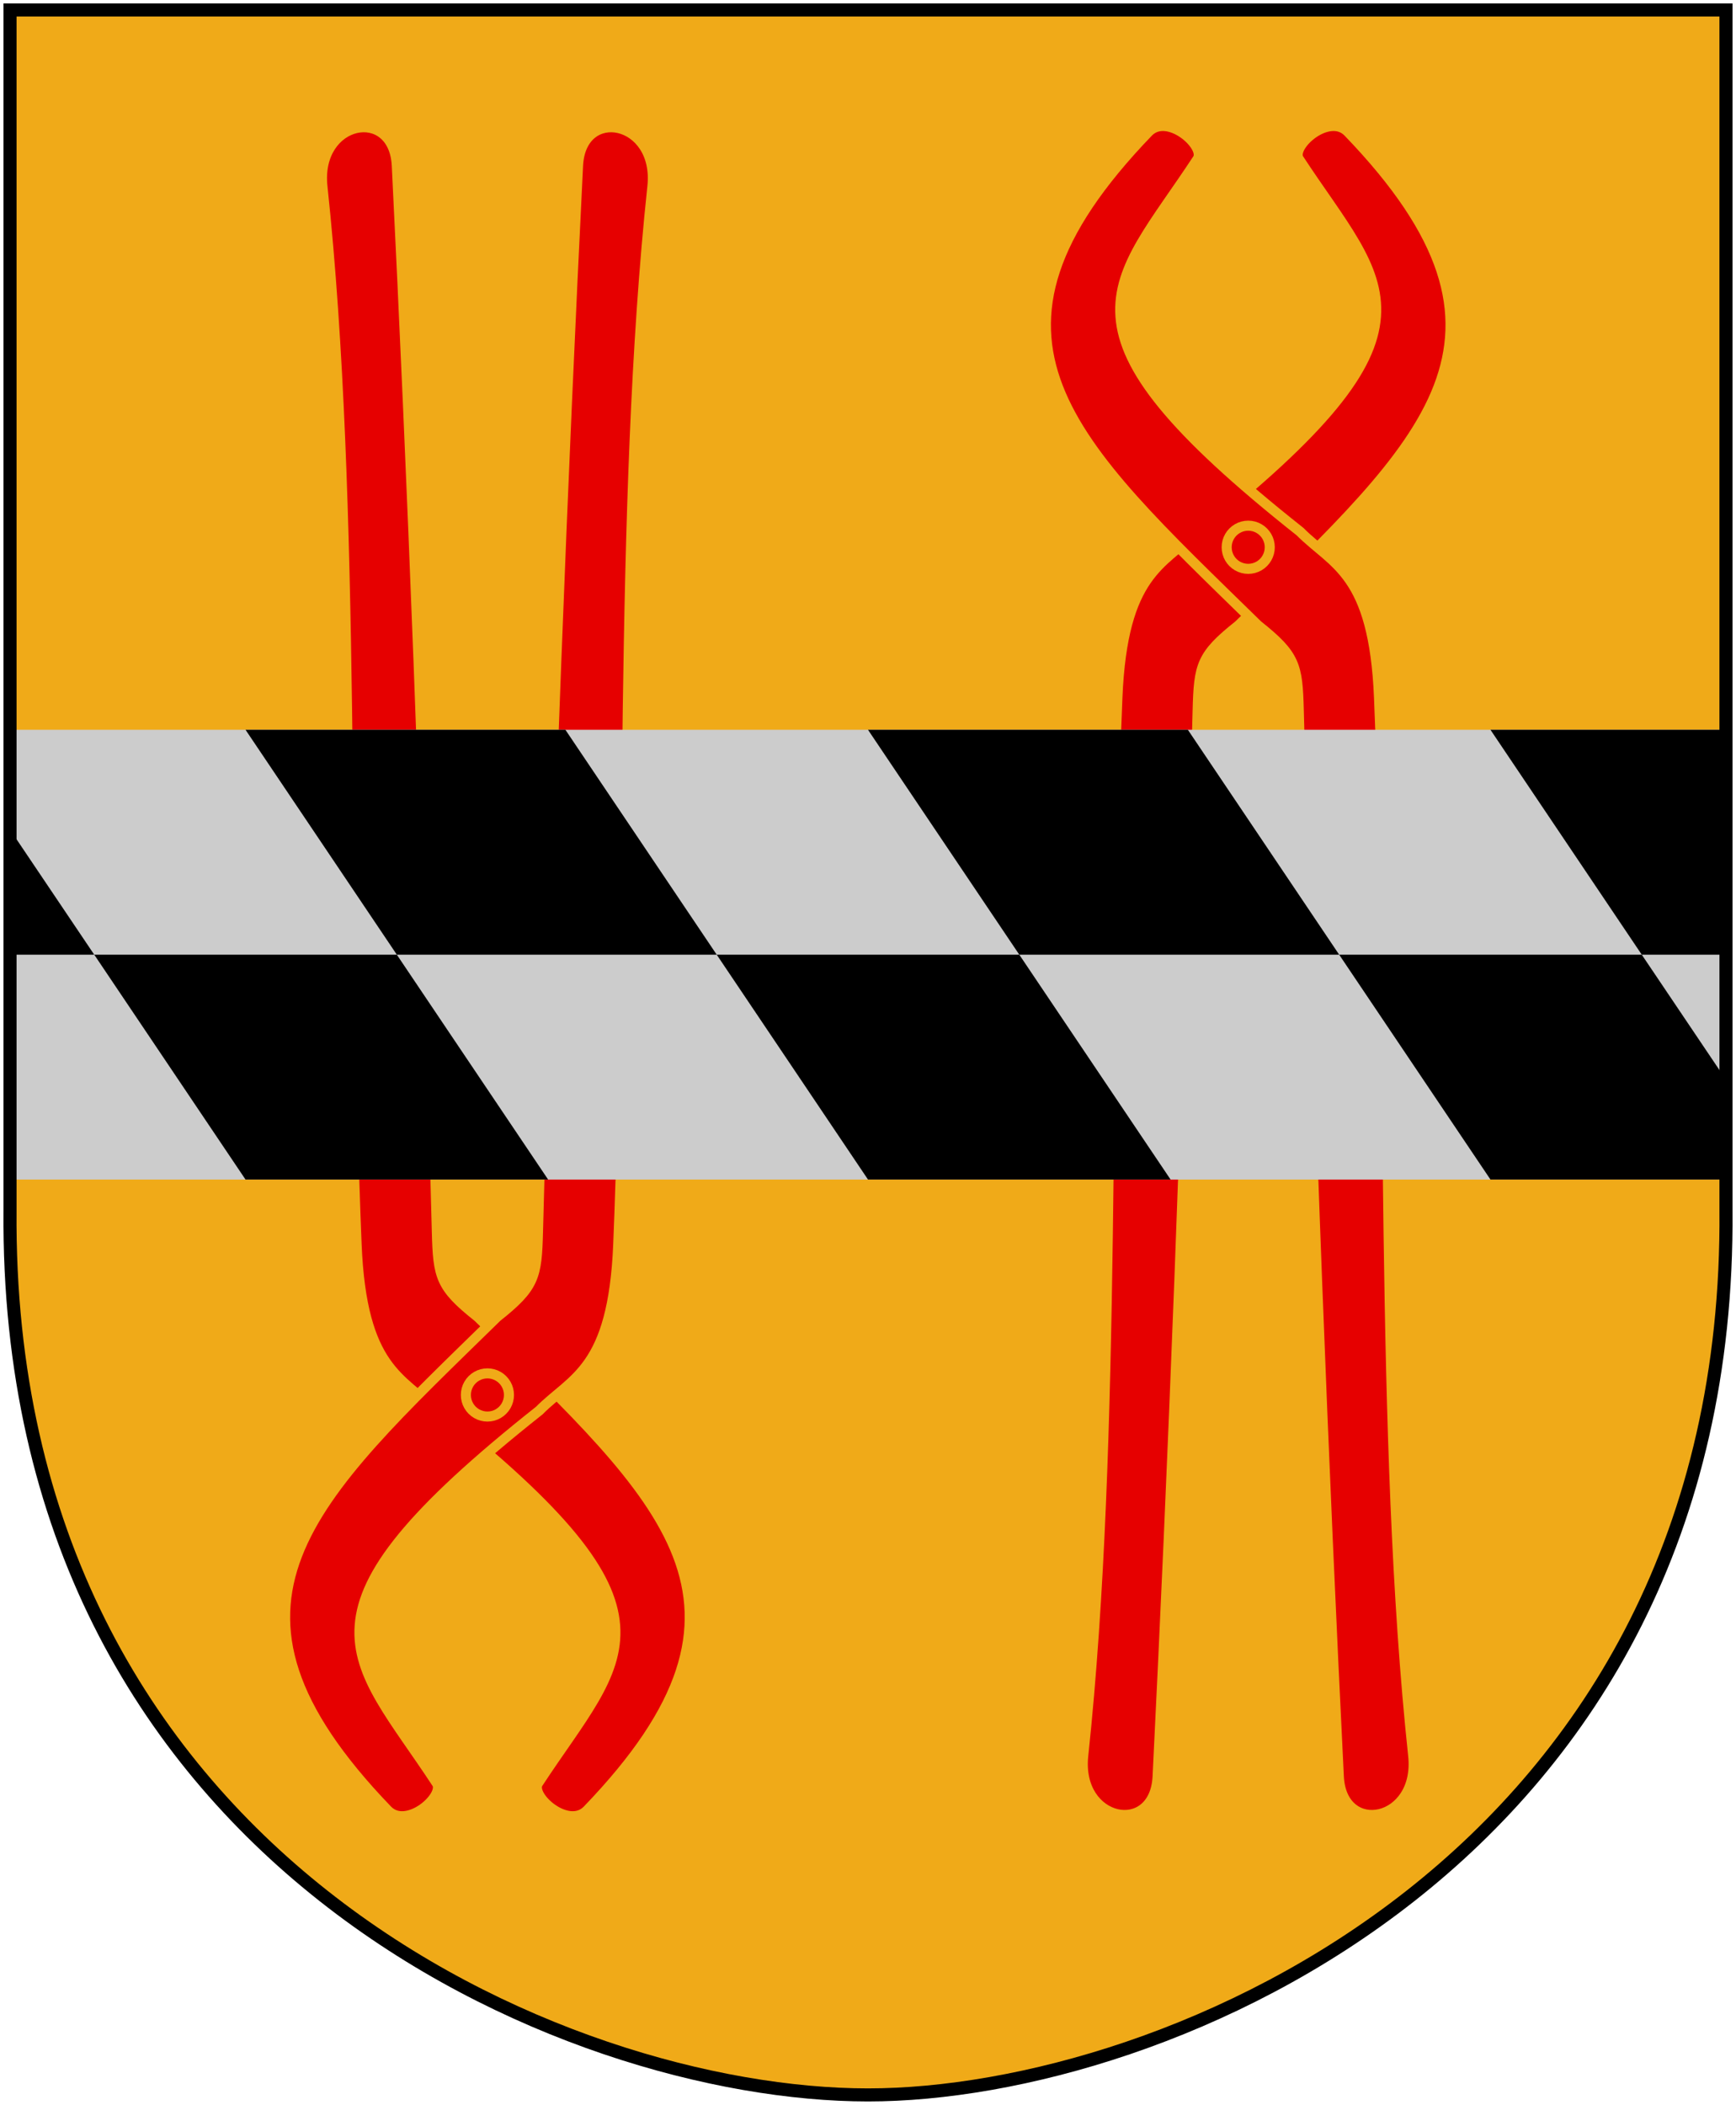 <?xml version="1.0" encoding="UTF-8" standalone="no"?>
<!-- Created with Inkscape (http://www.inkscape.org/) -->
<svg
   xmlns:dc="http://purl.org/dc/elements/1.1/"
   xmlns:cc="http://web.resource.org/cc/"
   xmlns:rdf="http://www.w3.org/1999/02/22-rdf-syntax-ns#"
   xmlns:svg="http://www.w3.org/2000/svg"
   xmlns="http://www.w3.org/2000/svg"
   xmlns:xlink="http://www.w3.org/1999/xlink"
   version="1.0"
   width="251"
   height="304.2"
   id="svg4166">
  <defs
     id="defs4168" />
  <path
     d="M 249.551,1.44 L 1.45,1.44 L 1.45,174.936 C 0.682,268.657 81.739,302.756 125.5,302.756 C 168.494,302.756 250.318,268.657 249.551,174.936 L 249.551,1.44 z "
     style="fill:#f0aa18;stroke:none"
     id="Shield" />
  <g
     transform="matrix(0.727,0,0,0.727,140.877,6.7)"
     style="fill:#e60000;stroke:#f0aa18;stroke-width:2"
     id="Tang">
    <path
       d="M 21.656,339.789 C 28.4,276.487 25.684,196.667 28.448,129.509 C 29.466,104.629 37.583,103.099 44.151,96.472 C 95.527,55.783 81.226,47.903 64.535,22.395 C 62.872,19.854 70.525,13.057 74.364,17.068 C 113.879,58.083 89.937,78.527 52.557,115.076 C 45.071,121.026 44.641,122.99 44.407,132.037 C 42.345,211.7 39.434,283.698 36.444,343.946 C 35.842,356.075 20.241,353.072 21.656,339.789 z "
       id="path3692" />
    <use
       transform="matrix(-1,0,0,1,108.931,0)"
       id="use1880"
       x="0"
       y="0"
       width="108.931"
       height="352.802"
       xlink:href="#path3692" />
    <path
       d="M 58.751,99.573 C 58.753,101.106 57.937,102.523 56.61,103.29 C 55.283,104.057 53.648,104.057 52.321,103.29 C 50.994,102.523 50.178,101.106 50.18,99.573 C 50.178,98.041 50.994,96.624 52.321,95.857 C 53.648,95.09 55.283,95.09 56.61,95.857 C 57.937,96.624 58.753,98.041 58.751,99.573 z "
       id="path4585" />
  </g>
  <use
     transform="matrix(1,0,0,-1,-110,280.689)"
     id="Tang-2"
     x="0"
     y="0"
     width="251"
     height="304.2"
     xlink:href="#Tang" />
  <path
     d="M 1.438,105.469 L 1.438,170.469 L 249.562,170.469 L 249.562,105.469 L 1.438,105.469 z "
     style="fill:#ccc"
     id="Bjalke" />
  <path
     d="M 35.5,105.469 L 57.375,137.969 L 103.625,137.969 L 81.75,105.469 L 35.5,105.469 z M 103.625,137.969 L 125.5,170.469 L 169.25,170.469 L 147.375,137.969 L 103.625,137.969 z M 147.375,137.969 L 193.625,137.969 L 171.75,105.469 L 125.5,105.469 L 147.375,137.969 z M 193.625,137.969 L 215.5,170.469 L 249.562,170.469 L 249.562,156.062 L 237.375,137.969 L 193.625,137.969 z M 237.375,137.969 L 249.562,137.969 L 249.562,105.469 L 215.5,105.469 L 237.375,137.969 z M 57.375,137.969 L 13.625,137.969 L 35.5,170.469 L 79.25,170.469 L 57.375,137.969 z M 13.625,137.969 L 1.438,119.875 L 1.438,137.969 L 13.625,137.969 z "
     style="fill:black;stroke:none"
     id="Spetsrutor" />
  <path
     d="M 249.551,1.44 L 1.45,1.44 L 1.45,174.936 C 0.682,268.657 81.739,302.756 125.5,302.756 C 168.494,302.756 250.318,268.657 249.551,174.936 L 249.551,1.44 z "
     style="fill:none;fill-opacity:0;stroke:black;stroke-width:1.888;stroke-linecap:round"
     id="Frame" />
</svg>
